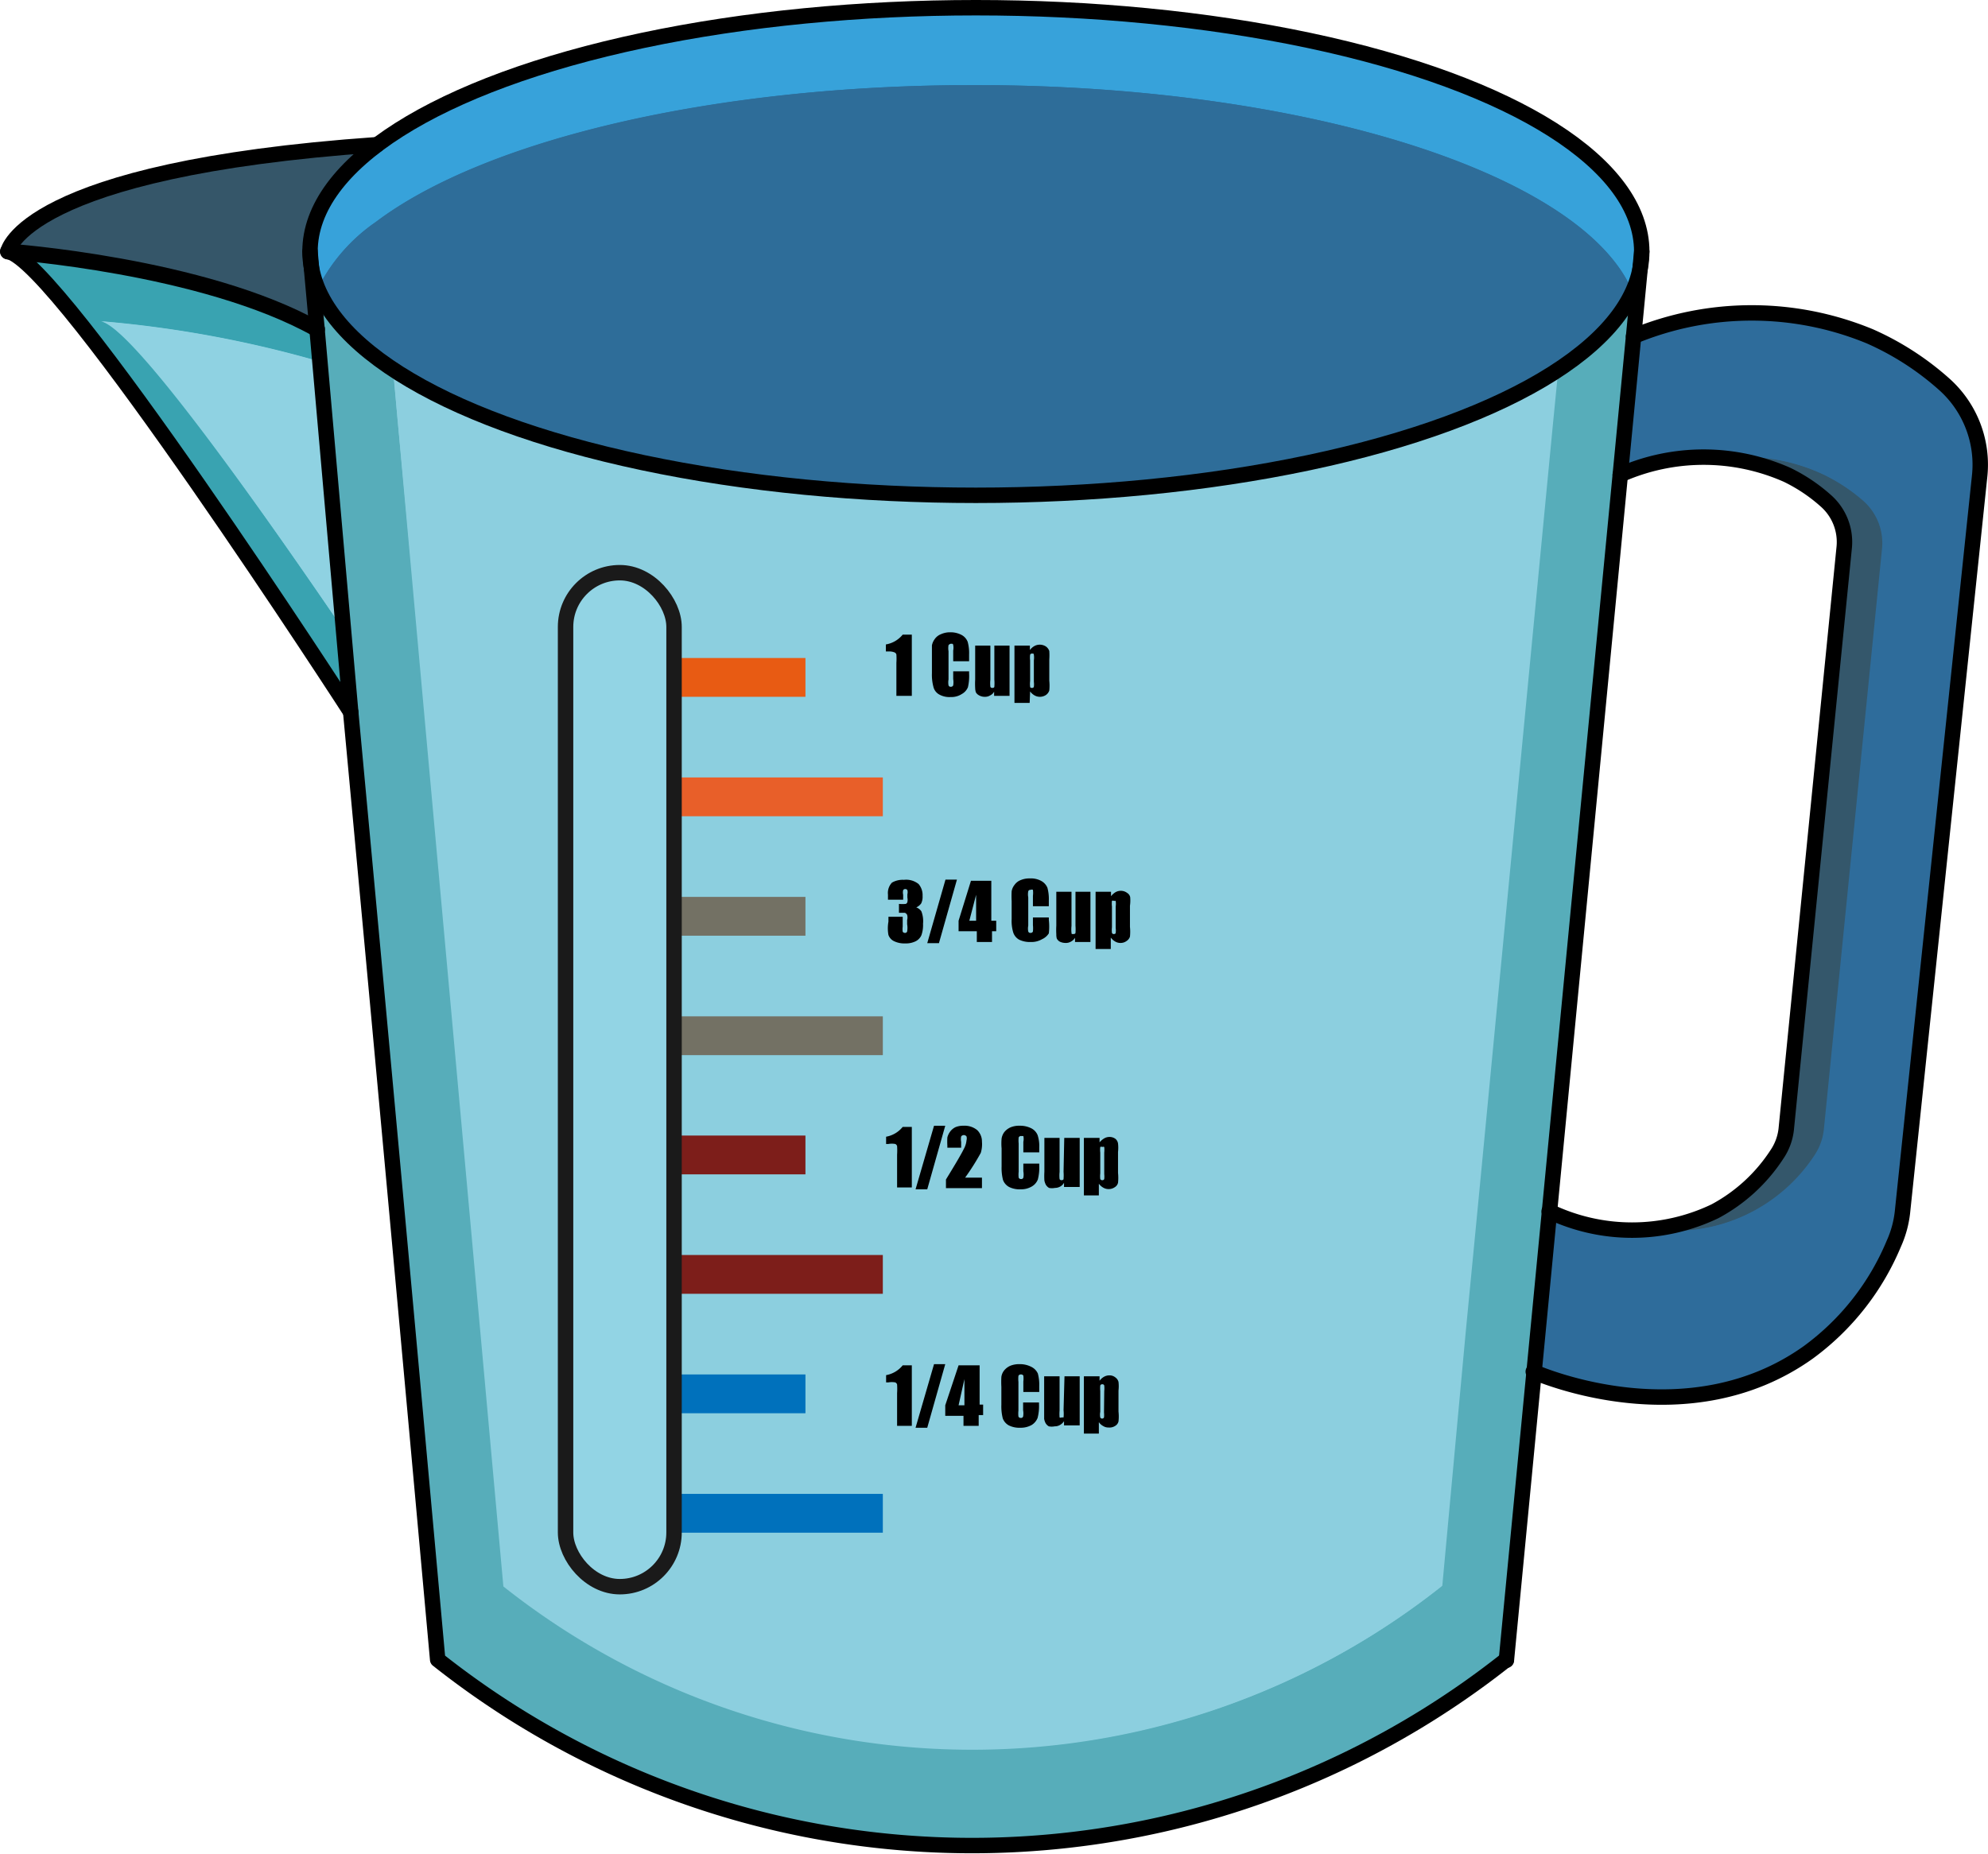 <svg xmlns="http://www.w3.org/2000/svg" viewBox="0 0 85.03 79.31"><defs><style>.cls-1{fill:#2e6c9b;}.cls-2{fill:#34576b;}.cls-3{fill:#2e6d99;}.cls-4{fill:#37a2da;}.cls-5{fill:#8ccfdf;}.cls-6{fill:#57adba;}.cls-7{fill:#8fd2e2;}.cls-8{fill:#39a3b1;}.cls-9{fill:#355669;}.cls-10{fill:#92d4e4;}.cls-11{fill:#e85b13;}.cls-12{fill:#e85f29;}.cls-13{fill:#737164;}.cls-14{fill:#7d1e1a;}.cls-15{fill:#0071bc;}.cls-16,.cls-17,.cls-18{fill:none;stroke-linecap:round;stroke-linejoin:round;}.cls-16,.cls-17{stroke:#000;}.cls-16,.cls-18{stroke-width:0.66px;}.cls-17{stroke-width:0.68px;}.cls-18{stroke:#1a1a1a;}</style></defs><g id="Capa_2" data-name="Capa 2"><g id="Capa_1-2" data-name="Capa 1"><path class="cls-1" d="M83.17,16.45a4.62,4.62,0,0,1,1.5,3.95l-3.3,31.47A4.48,4.48,0,0,1,81,53.21a11,11,0,0,1-3.65,4.64c-5.11,3.65-11.38,1-11.77.83l.66-6.86a8.2,8.2,0,0,0,7.09,0A7.31,7.31,0,0,0,76,49.39a2.35,2.35,0,0,0,.39-1.08l2.48-24.87a2.35,2.35,0,0,0-.79-2,7.3,7.3,0,0,0-1.65-1.11,8.83,8.83,0,0,0-7.14,0l.57-5.92a13.23,13.23,0,0,1,10.11,0A12.12,12.12,0,0,1,83.17,16.45Z"/><path class="cls-2" d="M80.54,23.44,78.05,48.31a2.46,2.46,0,0,1-.38,1.08,7.18,7.18,0,0,1-6.87,3.22,6.92,6.92,0,0,0,2.56-.79A7.31,7.31,0,0,0,76,49.39a2.35,2.35,0,0,0,.39-1.08l2.48-24.87a2.35,2.35,0,0,0-.79-2,7.3,7.3,0,0,0-1.65-1.11,7.77,7.77,0,0,0-2.59-.74,7.89,7.89,0,0,1,4.24.74,7.61,7.61,0,0,1,1.66,1.11A2.41,2.41,0,0,1,80.54,23.44Z"/><path class="cls-1" d="M84.67,20.4l-3.3,31.47A4.48,4.48,0,0,1,81,53.21a11,11,0,0,1-3.65,4.64,10.42,10.42,0,0,1-5.47,1.89,14.8,14.8,0,0,1-6.3-1.06l.66-6.86a7.94,7.94,0,0,0,1.61.57,8.79,8.79,0,0,0,2.91.22h0a7.18,7.18,0,0,0,6.87-3.22,2.46,2.46,0,0,0,.38-1.08l2.49-24.87a2.41,2.41,0,0,0-.79-2,7.61,7.61,0,0,0-1.66-1.11,7.89,7.89,0,0,0-4.24-.74h0a9.51,9.51,0,0,0-4.54.74l.57-5.92a14.12,14.12,0,0,1,6-1,12.05,12.05,0,0,1,7.29,3.06A4.62,4.62,0,0,1,84.67,20.4Z"/><path class="cls-3" d="M70.22,10.76l-.07.73c-1,5.42-13.35,9.7-28.41,9.7s-27.44-4.3-28.42-9.73v0l-.06-.68c0-1.64,1-3.19,2.87-4.57C20.76,2.72,30.49.33,41.74.33,57.47.33,70.22,5,70.22,10.76Z"/><path class="cls-4" d="M70.22,10.76l-.07.73a5.28,5.28,0,0,1-.32,1c-2.08-5-13.89-8.85-28.16-8.85-11.25,0-21,2.39-25.6,5.86a7.56,7.56,0,0,0-2.48,2.85,4.32,4.32,0,0,1-.27-.89v0l-.06-.68c0-1.64,1-3.19,2.87-4.57C20.76,2.72,30.49.33,41.74.33,57.47.33,70.22,5,70.22,10.76Z"/><path class="cls-3" d="M69.83,12.49c-2.25,4.94-14,8.7-28.09,8.7s-26.07-3.83-28.15-8.84A7.56,7.56,0,0,1,16.07,9.5C20.69,6,30.42,3.64,41.67,3.64,55.94,3.64,67.75,7.48,69.83,12.49Z"/><path class="cls-5" d="M70.15,11.49l.07-.73A4.4,4.4,0,0,1,70.15,11.49Z"/><path class="cls-5" d="M70.15,11.49l-.28,2.9-.57,5.92-3,31.51-.66,6.86L64.43,71a36.81,36.81,0,0,1-45.71,0Q16.89,50.75,15,30.46L13.56,14.08l-.24-2.62c1,5.43,13.33,9.73,28.42,9.73S69.13,16.91,70.15,11.49Z"/><path class="cls-6" d="M70.15,11.49l-.28,2.9-.57,5.92-3,31.51-.66,6.86L64.43,71a36.81,36.81,0,0,1-45.71,0Q16.89,50.75,15,30.46L13.56,14.08l-.24-2.62c.28,1.57,1.52,3,3.5,4.36L17,17.89l1.3,14.37q1.62,17.81,3.23,35.61a32.28,32.28,0,0,0,40.11,0l1-10.84.58-6,2.65-27.66.5-5.2.23-2.34C68.62,14.52,69.85,13.05,70.15,11.49Z"/><path class="cls-5" d="M66.65,15.82l-.23,2.34-.5,5.2L63.27,51l-.58,6-1,10.84a32.28,32.28,0,0,1-40.11,0q-1.61-17.81-3.23-35.61L17,17.89l-.19-2.07,0,0C21.72,19,31,21.19,41.74,21.19s20-2.16,24.88-5.35Z"/><path class="cls-7" d="M13.56,14.08,15,30.46S2.49,11.09.34,10.76C.34,10.76,8.7,11.35,13.56,14.08Z"/><path class="cls-8" d="M15,30.46S2.49,11.09.34,10.76c0,0,8.36.59,13.22,3.32l.13,1.39a48.32,48.32,0,0,0-9.37-1.73c1.32.2,6.56,7.59,10.41,13.25Z"/><path class="cls-7" d="M14.73,27c-3.85-5.66-9.09-13-10.41-13.25a48.32,48.32,0,0,1,9.37,1.73Z"/><path class="cls-9" d="M13.32,11.46l.24,2.62C8.7,11.35.34,10.76.34,10.76S1,7.25,16.13,6.19c-1.84,1.38-2.87,2.93-2.87,4.57a3.82,3.82,0,0,0,.06.68Z"/><path class="cls-5" d="M13.26,10.76l.06.68A3.82,3.82,0,0,1,13.26,10.76Z"/><path class="cls-10" d="M28.82,26.82V65.57a2.32,2.32,0,0,1-4.63,0V26.82a2.32,2.32,0,0,1,2.32-2.32,2.29,2.29,0,0,1,1.63.68A2.31,2.31,0,0,1,28.82,26.82Z"/><rect class="cls-11" x="28.82" y="28.15" width="5.63" height="1.66"/><rect class="cls-12" x="28.82" y="33.26" width="8.94" height="1.66"/><rect class="cls-13" x="28.82" y="38.37" width="5.63" height="1.66"/><rect class="cls-13" x="28.82" y="43.48" width="8.94" height="1.66"/><rect class="cls-14" x="28.82" y="48.58" width="5.63" height="1.66"/><rect class="cls-14" x="28.82" y="53.69" width="8.94" height="1.66"/><rect class="cls-15" x="28.82" y="58.8" width="5.63" height="1.66"/><rect class="cls-15" x="28.82" y="63.91" width="8.94" height="1.66"/><path d="M37.9,48.63v.31H38a.85.85,0,0,1,.29,0,.14.14,0,0,1,.08.09,2.76,2.76,0,0,1,0,.37v1.4H39V48.21h-.39A1.18,1.18,0,0,1,37.9,48.63Z"/><polygon points="39.16 50.88 39.66 50.88 40.43 48.16 39.95 48.16 39.16 50.88"/><path d="M42,48.84a.68.68,0,0,0-.2-.49.85.85,0,0,0-.59-.19.86.86,0,0,0-.34.06.62.62,0,0,0-.23.19.72.72,0,0,0-.12.25,2.87,2.87,0,0,0,0,.35v.09h.59v-.25a.6.6,0,0,1,0-.23.14.14,0,0,1,.11-.06.14.14,0,0,1,.12.06.3.3,0,0,1,0,.16.94.94,0,0,1-.12.38c-.08.17-.33.6-.76,1.3v.37H42v-.45h-.72a10.19,10.19,0,0,0,.67-1.06A1.28,1.28,0,0,0,42,48.84Z"/><path d="M44.11,48.27a1.06,1.06,0,0,0-.5-.11.94.94,0,0,0-.39.07.71.71,0,0,0-.27.21.62.62,0,0,0-.11.27,2.37,2.37,0,0,0,0,.42v.77a2.09,2.09,0,0,0,.06.58.57.57,0,0,0,.26.3,1,1,0,0,0,.49.1.9.9,0,0,0,.48-.12.6.6,0,0,0,.26-.3,2,2,0,0,0,.06-.58v-.1h-.68v.33a.75.75,0,0,1,0,.27.09.09,0,0,1-.1.06.1.1,0,0,1-.1-.06,1.14,1.14,0,0,1,0-.25V48.92a1.26,1.26,0,0,1,0-.26.11.11,0,0,1,.11-.06s.08,0,.09,0a.58.58,0,0,1,0,.25v.45h.68V49.1a1.5,1.5,0,0,0-.07-.54A.57.57,0,0,0,44.11,48.27Z"/><path d="M45.49,50.13a2,2,0,0,1,0,.31s0,.05-.09.05a.08.08,0,0,1-.08-.05,1.38,1.38,0,0,1,0-.3V48.68h-.65v1.45a3.15,3.15,0,0,0,0,.37.64.64,0,0,0,.06.18.38.38,0,0,0,.14.14.62.62,0,0,0,.25,0,.46.46,0,0,0,.23-.06.41.41,0,0,0,.16-.16v.18h.67V48.68h-.66Z"/><path d="M47.72,48.73a.41.41,0,0,0-.26-.09.44.44,0,0,0-.23.06.79.79,0,0,0-.2.17l0-.19h-.67v2.46H47v-.5a.6.6,0,0,0,.19.17.46.46,0,0,0,.23.06.45.45,0,0,0,.26-.08.3.3,0,0,0,.14-.19,2.05,2.05,0,0,0,0-.42v-.9a1.63,1.63,0,0,0,0-.36A.33.33,0,0,0,47.72,48.73Zm-.49,1.5a1,1,0,0,1,0,.21.08.08,0,0,1-.08.05.09.09,0,0,1-.09-.05,1,1,0,0,1,0-.24v-.89a1,1,0,0,1,0-.24.09.09,0,0,1,.09,0,.08.08,0,0,1,.08,0,1.17,1.17,0,0,1,0,.24Z"/><path d="M37.9,58.83v.31H38a.85.85,0,0,1,.29,0,.14.14,0,0,1,.08.09,2.76,2.76,0,0,1,0,.37V61H39V58.41h-.39A1.18,1.18,0,0,1,37.9,58.83Z"/><polygon points="39.16 61.08 39.66 61.08 40.43 58.36 39.95 58.36 39.16 61.08"/><path d="M41.9,58.41H41l-.57,1.71v.45h.78V61h.65v-.46h.19v-.45H41.9Zm-.65,1.71H41L41.25,59Z"/><path d="M44.1,58.47a1.06,1.06,0,0,0-.5-.11,1,1,0,0,0-.39.07.71.71,0,0,0-.27.21.57.57,0,0,0-.11.27,4,4,0,0,0,0,.42v.77a2.09,2.09,0,0,0,.06.58.57.57,0,0,0,.26.3,1,1,0,0,0,.49.1.94.94,0,0,0,.49-.12.63.63,0,0,0,.25-.3,2,2,0,0,0,.06-.58V60h-.68v.33a.75.75,0,0,1,0,.27.09.09,0,0,1-.1.06.1.1,0,0,1-.1-.06,1.14,1.14,0,0,1,0-.25V59.12a1.26,1.26,0,0,1,0-.26.11.11,0,0,1,.11-.06.11.11,0,0,1,.1.05,1,1,0,0,1,0,.25v.45h.68V59.3a1.82,1.82,0,0,0-.06-.54A.59.59,0,0,0,44.1,58.47Z"/><path d="M45.49,60.33a1.51,1.51,0,0,1,0,.31s0,0-.09,0a.08.08,0,0,1-.08,0,1.8,1.8,0,0,1,0-.3V58.88h-.66v1.45c0,.18,0,.31,0,.37a.64.64,0,0,0,.06.18.38.38,0,0,0,.14.14.62.62,0,0,0,.25,0,.44.44,0,0,0,.23-.06.51.51,0,0,0,.17-.16l0,.18h.67V58.88h-.65Z"/><path d="M47.71,58.93a.39.39,0,0,0-.26-.09.46.46,0,0,0-.23.06.61.61,0,0,0-.19.17v-.19h-.67v2.45H47v-.49a.51.51,0,0,0,.19.17.4.4,0,0,0,.22.06A.45.45,0,0,0,47.7,61a.3.3,0,0,0,.14-.19,1.89,1.89,0,0,0,0-.42v-.9a1.64,1.64,0,0,0,0-.37A.34.34,0,0,0,47.71,58.93Zm-.49,1.5a1,1,0,0,1,0,.21.09.09,0,0,1-.16,0,.63.63,0,0,1,0-.24v-.89a1.29,1.29,0,0,1,0-.24.09.09,0,0,1,.09-.05.08.08,0,0,1,.08.05,1.11,1.11,0,0,1,0,.24Z"/><path d="M38.15,37.76a.64.64,0,0,0-.17.51v.22h.65v-.21a.43.43,0,0,1,0-.2.11.11,0,0,1,.18,0,.36.36,0,0,1,0,.18v.14a.44.44,0,0,1,0,.19.11.11,0,0,1-.07.08,1.48,1.48,0,0,1-.29,0v.38l.25,0a.18.18,0,0,1,.1.09.43.43,0,0,1,0,.22v.18a.91.91,0,0,1,0,.31.09.09,0,0,1-.1.06.11.11,0,0,1-.09-.05.82.82,0,0,1,0-.22v-.42H38v.21A1.59,1.59,0,0,0,38,40a.47.47,0,0,0,.23.26,1,1,0,0,0,.49.1.93.93,0,0,0,.44-.09.53.53,0,0,0,.25-.26,1.3,1.3,0,0,0,.07-.49,1.18,1.18,0,0,0-.07-.53.43.43,0,0,0-.22-.17.54.54,0,0,0,.21-.17.65.65,0,0,0,.06-.32.73.73,0,0,0-.17-.51.85.85,0,0,0-.63-.18A.91.91,0,0,0,38.15,37.76Z"/><polygon points="40.93 37.63 40.44 37.63 39.66 40.35 40.16 40.35 40.93 37.63"/><path d="M42.4,37.68h-.87L41,39.39v.45h.78v.46h.65v-.46h.18v-.45H42.4Zm-.65,1.71h-.29l.29-1.11Z"/><path d="M44.86,39.93a2.56,2.56,0,0,0,0-.58v-.1h-.68v.33a1.31,1.31,0,0,1,0,.27.1.1,0,0,1-.1.06.09.09,0,0,1-.1-.06.65.65,0,0,1,0-.25V38.39a.68.68,0,0,1,0-.26.09.09,0,0,1,.1-.06.1.1,0,0,1,.1,0,1,1,0,0,1,0,.25v.45h.68v-.25a1.82,1.82,0,0,0-.06-.54.59.59,0,0,0-.26-.29.91.91,0,0,0-.49-.11.94.94,0,0,0-.39.07.58.58,0,0,0-.27.21.59.59,0,0,0-.12.27,4,4,0,0,0,0,.42v.77a1.71,1.71,0,0,0,.07.58.55.55,0,0,0,.25.3,1.06,1.06,0,0,0,.5.1.9.9,0,0,0,.48-.12A.66.66,0,0,0,44.86,39.93Z"/><path d="M45.2,40.15a.32.32,0,0,0,.14.14.57.57,0,0,0,.24.05.41.41,0,0,0,.23-.06.43.43,0,0,0,.17-.16v.18h.66V38.15H46V39.6a2,2,0,0,1,0,.31s0,.05-.09.05-.07,0-.08-.05a1.38,1.38,0,0,1,0-.3V38.15h-.65V39.6a3.25,3.25,0,0,0,0,.37A.64.64,0,0,0,45.2,40.15Z"/><path d="M48.34,38.38a.28.28,0,0,0-.13-.18.44.44,0,0,0-.27-.09.46.46,0,0,0-.23.06.75.75,0,0,0-.19.17v-.19h-.66V40.6h.65v-.49a.6.6,0,0,0,.19.17.43.43,0,0,0,.22.06.42.42,0,0,0,.26-.08.35.35,0,0,0,.15-.19,2.05,2.05,0,0,0,0-.42v-.9A1.64,1.64,0,0,0,48.34,38.38Zm-.62,1.32a.78.78,0,0,1,0,.21s0,.05-.08.05a.08.08,0,0,1-.08-.05,1,1,0,0,1,0-.24v-.89a1,1,0,0,1,0-.24.08.08,0,0,1,.08,0c.05,0,.07,0,.08,0a.84.84,0,0,1,0,.24Z"/><path d="M38.26,27.91a.14.14,0,0,1,.08.09,2.67,2.67,0,0,1,0,.36v1.41H39V27.15h-.39a1.18,1.18,0,0,1-.72.42v.3H38A.6.6,0,0,1,38.26,27.91Z"/><path d="M40.17,29.71a.89.89,0,0,0,.49.11.82.82,0,0,0,.48-.13.59.59,0,0,0,.26-.29,2.08,2.08,0,0,0,.05-.58v-.1h-.68v.33a.83.83,0,0,1,0,.27.1.1,0,0,1-.1.06.09.09,0,0,1-.1-.06.73.73,0,0,1,0-.25V27.86a.76.76,0,0,1,0-.26s.05-.06.11-.06.08,0,.09.05a.63.63,0,0,1,0,.24v.46h.68V28a1.82,1.82,0,0,0-.06-.54.57.57,0,0,0-.25-.29,1,1,0,0,0-.5-.12.93.93,0,0,0-.39.08.58.58,0,0,0-.27.21.66.66,0,0,0-.12.27c0,.09,0,.23,0,.42v.77a2,2,0,0,0,.06.57A.51.51,0,0,0,40.17,29.71Z"/><path d="M41.74,29.62a.35.35,0,0,0,.14.13.49.49,0,0,0,.25.06.4.4,0,0,0,.22-.06.37.37,0,0,0,.17-.16v.18h.66V27.62h-.65v1.45a2,2,0,0,1,0,.31s0,.05-.09.05a.08.08,0,0,1-.08-.05,1.38,1.38,0,0,1,0-.3V27.62h-.65v1.45a3.25,3.25,0,0,0,0,.37A.64.64,0,0,0,41.74,29.62Z"/><path d="M44.06,29.58a.6.6,0,0,0,.19.17.46.46,0,0,0,.23.06.47.47,0,0,0,.26-.08.38.38,0,0,0,.14-.19,2.12,2.12,0,0,0,0-.42v-.9a2.86,2.86,0,0,0,0-.37.41.41,0,0,0-.14-.19.48.48,0,0,0-.27-.08.46.46,0,0,0-.23.06.6.6,0,0,0-.19.17v-.19h-.66v2.45h.65Zm0-1.33a1,1,0,0,1,0-.24.08.08,0,0,1,.08-.05c.05,0,.08,0,.08.05a.84.84,0,0,1,0,.24v.92a.78.78,0,0,1,0,.21.07.07,0,0,1-.07.05c-.05,0-.08,0-.09-.05a1,1,0,0,1,0-.24Z"/><ellipse class="cls-16" cx="41.74" cy="10.76" rx="28.48" ry="10.43"/><path class="cls-16" d="M64.43,71a36.81,36.81,0,0,1-45.71,0Q16.89,50.75,15,30.46L13.56,14.08l-.24-2.64-.06-.68"/><line class="cls-16" x1="70.22" y1="10.76" x2="64.43" y2="71.03"/><path class="cls-16" d="M15,30.46S2.49,11.09.34,10.76c0,0,.62-3.51,15.79-4.57"/><path class="cls-17" d="M.34,10.76s8.36.59,13.22,3.32"/><path class="cls-16" d="M69.87,14.39a13.23,13.23,0,0,1,10.11,0,12.12,12.12,0,0,1,3.19,2.06,4.61,4.61,0,0,1,1.5,3.94l-3.3,31.48A4.48,4.48,0,0,1,81,53.21a11,11,0,0,1-3.65,4.64c-5.11,3.65-11.38,1-11.77.83"/><path class="cls-16" d="M69.3,20.31a8.81,8.81,0,0,1,7.13,0,7.16,7.16,0,0,1,1.66,1.11,2.35,2.35,0,0,1,.79,2L76.4,48.31A2.39,2.39,0,0,1,76,49.39a7.22,7.22,0,0,1-2.65,2.43,8.2,8.2,0,0,1-7.09,0"/><rect class="cls-18" x="24.19" y="24.5" width="4.64" height="43.38" rx="2.32"/></g></g></svg>